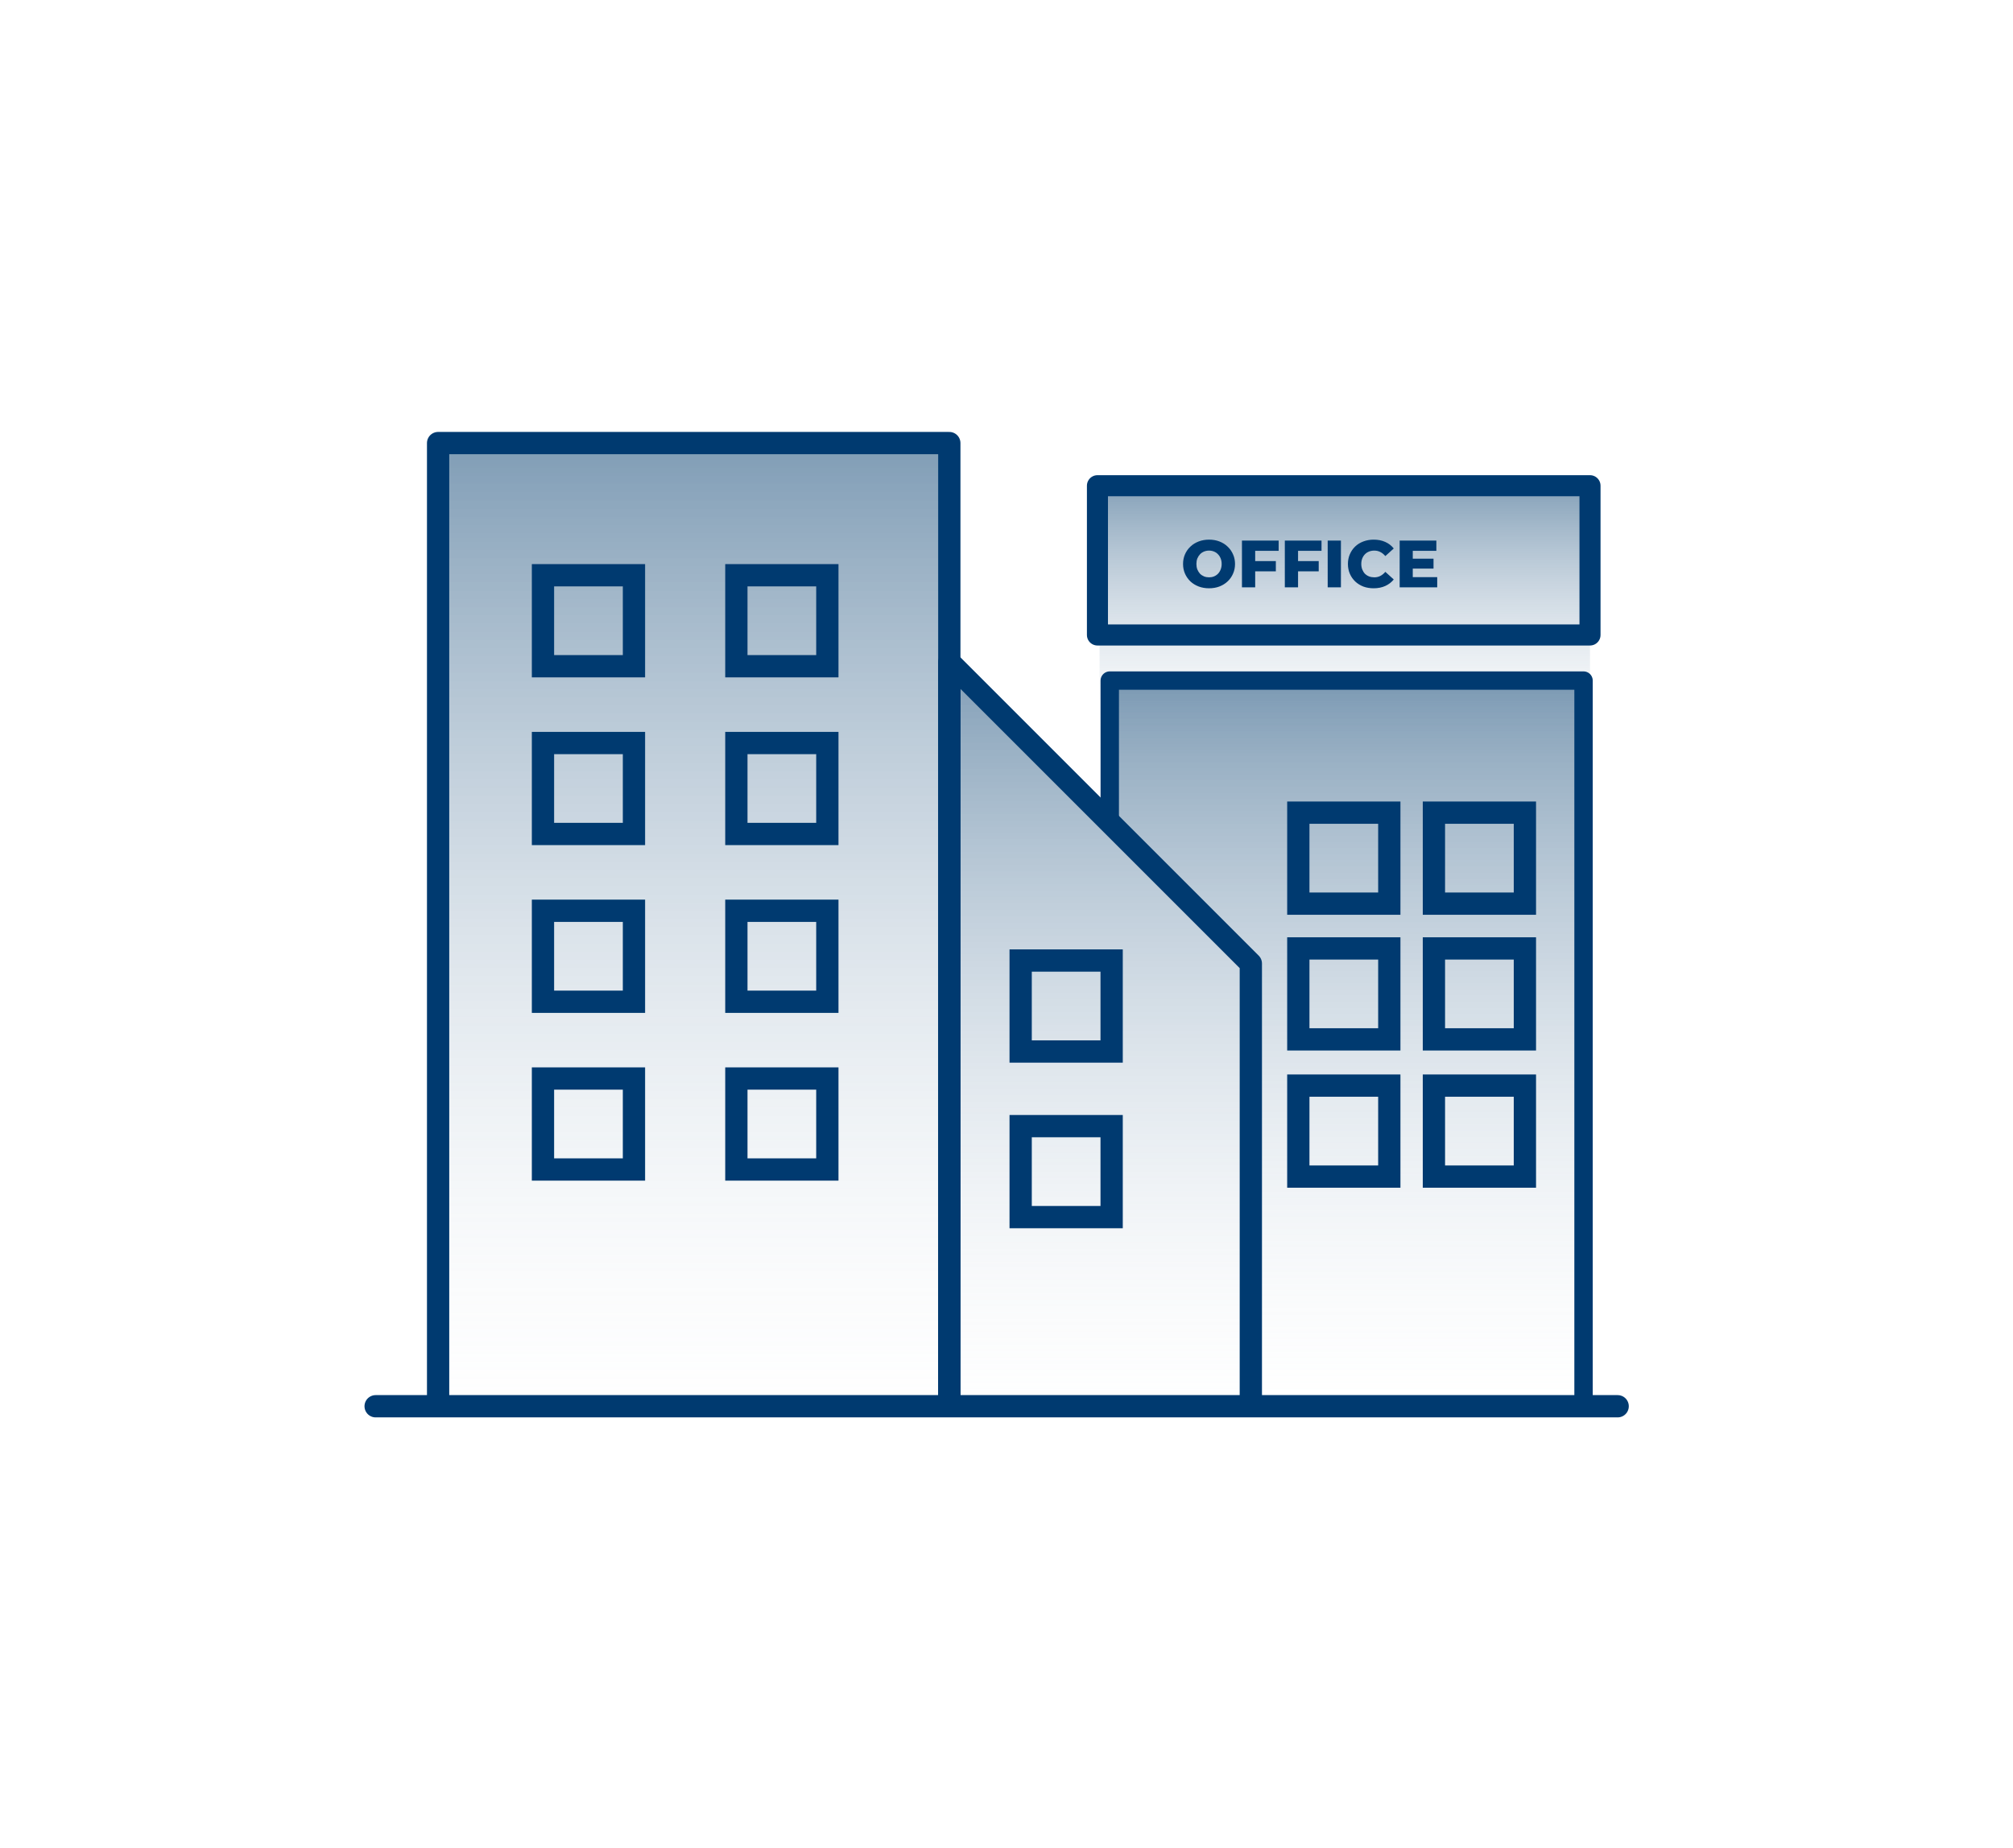 <svg width="61" height="56" viewBox="0 0 61 56" fill="none" xmlns="http://www.w3.org/2000/svg">
<path d="M28.99 13.49H13.354V42.308H28.99V13.49Z" fill="url(#paint0_linear_3448_29020)"/>
<path d="M48.182 14.588H33.32V22.817H48.182V14.588Z" fill="url(#paint1_linear_3448_29020)"/>
<path d="M37.778 42.114H47.729V20.534H33.385V24.88L37.746 29.29C37.746 29.29 37.682 42.214 37.778 42.116V42.114Z" fill="url(#paint2_linear_3448_29020)"/>
<path d="M38 42.525V29.196L28.864 20.06V42.438H38.037C38.037 42.438 38.029 42.525 38 42.525Z" fill="url(#paint3_linear_3448_29020)"/>
<path d="M28.767 42.533V20.06V13.426H22.285H13.276V42.533" stroke="#003A70" stroke-width="0.675" stroke-linecap="round" stroke-linejoin="round"/>
<path d="M33.629 24.922V20.623H41.978H47.986V25.499V42.454" stroke="#003A70" stroke-width="0.557" stroke-linecap="round" stroke-linejoin="round"/>
<path d="M11.383 42.612H49.02" stroke="#003A70" stroke-width="0.675" stroke-linecap="round" stroke-linejoin="round"/>
<path d="M19.211 17.431H16.454V20.188H19.211V17.431Z" stroke="#003A70" stroke-width="0.675" stroke-miterlimit="10"/>
<path d="M25.071 17.431H22.314V20.188H25.071V17.431Z" stroke="#003A70" stroke-width="0.675" stroke-miterlimit="10"/>
<path d="M33.686 29.106H30.929V31.863H33.686V29.106Z" stroke="#003A70" stroke-width="0.675" stroke-miterlimit="10"/>
<path d="M33.686 34.124H30.929V36.881H33.686V34.124Z" stroke="#003A70" stroke-width="0.675" stroke-miterlimit="10"/>
<path d="M46.209 24.625H43.452V27.382H46.209V24.625Z" stroke="#003A70" stroke-width="0.675" stroke-miterlimit="10"/>
<path d="M46.209 28.739H43.452V31.495H46.209V28.739Z" stroke="#003A70" stroke-width="0.675" stroke-miterlimit="10"/>
<path d="M42.1 24.625H39.343V27.382H42.1V24.625Z" stroke="#003A70" stroke-width="0.675" stroke-miterlimit="10"/>
<path d="M42.1 28.739H39.343V31.495H42.1V28.739Z" stroke="#003A70" stroke-width="0.675" stroke-miterlimit="10"/>
<path d="M46.209 32.896H43.452V35.653H46.209V32.896Z" stroke="#003A70" stroke-width="0.675" stroke-miterlimit="10"/>
<path d="M42.1 32.896H39.343V35.653H42.1V32.896Z" stroke="#003A70" stroke-width="0.675" stroke-miterlimit="10"/>
<path d="M19.211 22.515H16.454V25.271H19.211V22.515Z" stroke="#003A70" stroke-width="0.675" stroke-miterlimit="10"/>
<path d="M25.071 22.515H22.314V25.271H25.071V22.515Z" stroke="#003A70" stroke-width="0.675" stroke-miterlimit="10"/>
<path d="M19.211 27.598H16.454V30.355H19.211V27.598Z" stroke="#003A70" stroke-width="0.675" stroke-miterlimit="10"/>
<path d="M25.071 27.598H22.314V30.355H25.071V27.598Z" stroke="#003A70" stroke-width="0.675" stroke-miterlimit="10"/>
<path d="M19.211 32.681H16.454V35.438H19.211V32.681Z" stroke="#003A70" stroke-width="0.675" stroke-miterlimit="10"/>
<path d="M25.071 32.681H22.314V35.438H25.071V32.681Z" stroke="#003A70" stroke-width="0.675" stroke-miterlimit="10"/>
<path d="M37.904 42.427V29.196L28.768 20.06V42.287" stroke="#003A70" stroke-width="0.675" stroke-linecap="round" stroke-linejoin="round"/>
<path d="M48.182 14.718H33.256V19.241H48.182V14.718Z" stroke="#003A70" stroke-width="0.638" stroke-linecap="round" stroke-linejoin="round"/>
<path d="M36.638 17.826C36.524 17.826 36.42 17.808 36.324 17.772C36.228 17.735 36.144 17.684 36.073 17.618C36.003 17.55 35.948 17.472 35.909 17.383C35.87 17.294 35.85 17.196 35.85 17.089C35.85 16.983 35.87 16.885 35.909 16.796C35.948 16.707 36.003 16.629 36.073 16.563C36.144 16.495 36.228 16.444 36.324 16.407C36.42 16.371 36.524 16.352 36.638 16.352C36.752 16.352 36.857 16.371 36.952 16.407C37.047 16.444 37.13 16.495 37.2 16.563C37.271 16.629 37.325 16.707 37.364 16.796C37.405 16.885 37.425 16.983 37.425 17.089C37.425 17.196 37.405 17.294 37.364 17.385C37.325 17.474 37.271 17.552 37.2 17.618C37.13 17.684 37.047 17.735 36.952 17.772C36.857 17.808 36.752 17.826 36.638 17.826ZM36.638 17.494C36.692 17.494 36.742 17.485 36.788 17.466C36.835 17.447 36.875 17.42 36.909 17.385C36.944 17.349 36.971 17.305 36.99 17.255C37.01 17.205 37.02 17.15 37.02 17.089C37.02 17.027 37.01 16.972 36.99 16.923C36.971 16.873 36.944 16.831 36.909 16.796C36.875 16.759 36.835 16.732 36.788 16.713C36.742 16.694 36.692 16.684 36.638 16.684C36.584 16.684 36.533 16.694 36.486 16.713C36.44 16.732 36.399 16.759 36.364 16.796C36.331 16.831 36.304 16.873 36.283 16.923C36.264 16.972 36.255 17.027 36.255 17.089C36.255 17.15 36.264 17.205 36.283 17.255C36.304 17.305 36.331 17.349 36.364 17.385C36.399 17.42 36.44 17.447 36.486 17.466C36.533 17.485 36.584 17.494 36.638 17.494ZM38.008 17.002H38.662V17.312H38.008V17.002ZM38.036 17.798H37.635V16.381H38.747V16.691H38.036V17.798ZM39.307 17.002H39.961V17.312H39.307V17.002ZM39.335 17.798H38.934V16.381H40.046V16.691H39.335V17.798ZM40.233 17.798V16.381H40.634V17.798H40.233ZM41.626 17.826C41.514 17.826 41.41 17.809 41.314 17.774C41.22 17.737 41.137 17.686 41.067 17.62C40.998 17.554 40.944 17.476 40.905 17.387C40.866 17.297 40.846 17.197 40.846 17.089C40.846 16.981 40.866 16.883 40.905 16.794C40.944 16.703 40.998 16.625 41.067 16.559C41.137 16.493 41.22 16.442 41.314 16.407C41.41 16.371 41.514 16.352 41.626 16.352C41.757 16.352 41.873 16.375 41.976 16.421C42.08 16.467 42.166 16.533 42.235 16.62L41.98 16.85C41.934 16.796 41.884 16.755 41.828 16.727C41.774 16.699 41.714 16.684 41.646 16.684C41.588 16.684 41.535 16.694 41.486 16.713C41.438 16.732 41.396 16.759 41.361 16.796C41.327 16.831 41.3 16.873 41.28 16.923C41.261 16.973 41.251 17.029 41.251 17.089C41.251 17.15 41.261 17.205 41.28 17.255C41.3 17.305 41.327 17.349 41.361 17.385C41.396 17.42 41.438 17.447 41.486 17.466C41.535 17.485 41.588 17.494 41.646 17.494C41.714 17.494 41.774 17.48 41.828 17.452C41.884 17.423 41.934 17.382 41.98 17.328L42.235 17.559C42.166 17.644 42.08 17.71 41.976 17.757C41.873 17.803 41.757 17.826 41.626 17.826ZM42.782 16.929H43.44V17.229H42.782V16.929ZM42.811 17.488H43.552V17.798H42.414V16.381H43.526V16.691H42.811V17.488Z" fill="#003A70"/>
<defs>
<linearGradient id="paint0_linear_3448_29020" x1="21.172" y1="13.427" x2="21.172" y2="45.116" gradientUnits="userSpaceOnUse">
<stop stop-color="#003A6C" stop-opacity="0.5"/>
<stop offset="1" stop-color="white" stop-opacity="0"/>
</linearGradient>
<linearGradient id="paint1_linear_3448_29020" x1="40.75" y1="14.571" x2="40.75" y2="23.618" gradientUnits="userSpaceOnUse">
<stop stop-color="#003A6C" stop-opacity="0.5"/>
<stop offset="1" stop-color="white" stop-opacity="0"/>
</linearGradient>
<linearGradient id="paint2_linear_3448_29020" x1="40.555" y1="20.486" x2="40.555" y2="44.218" gradientUnits="userSpaceOnUse">
<stop stop-color="#003A6C" stop-opacity="0.5"/>
<stop offset="1" stop-color="white" stop-opacity="0"/>
</linearGradient>
<linearGradient id="paint3_linear_3448_29020" x1="33.45" y1="20.011" x2="33.45" y2="44.713" gradientUnits="userSpaceOnUse">
<stop stop-color="#003A6C" stop-opacity="0.5"/>
<stop offset="1" stop-color="white" stop-opacity="0"/>
</linearGradient>
</defs>
</svg>
